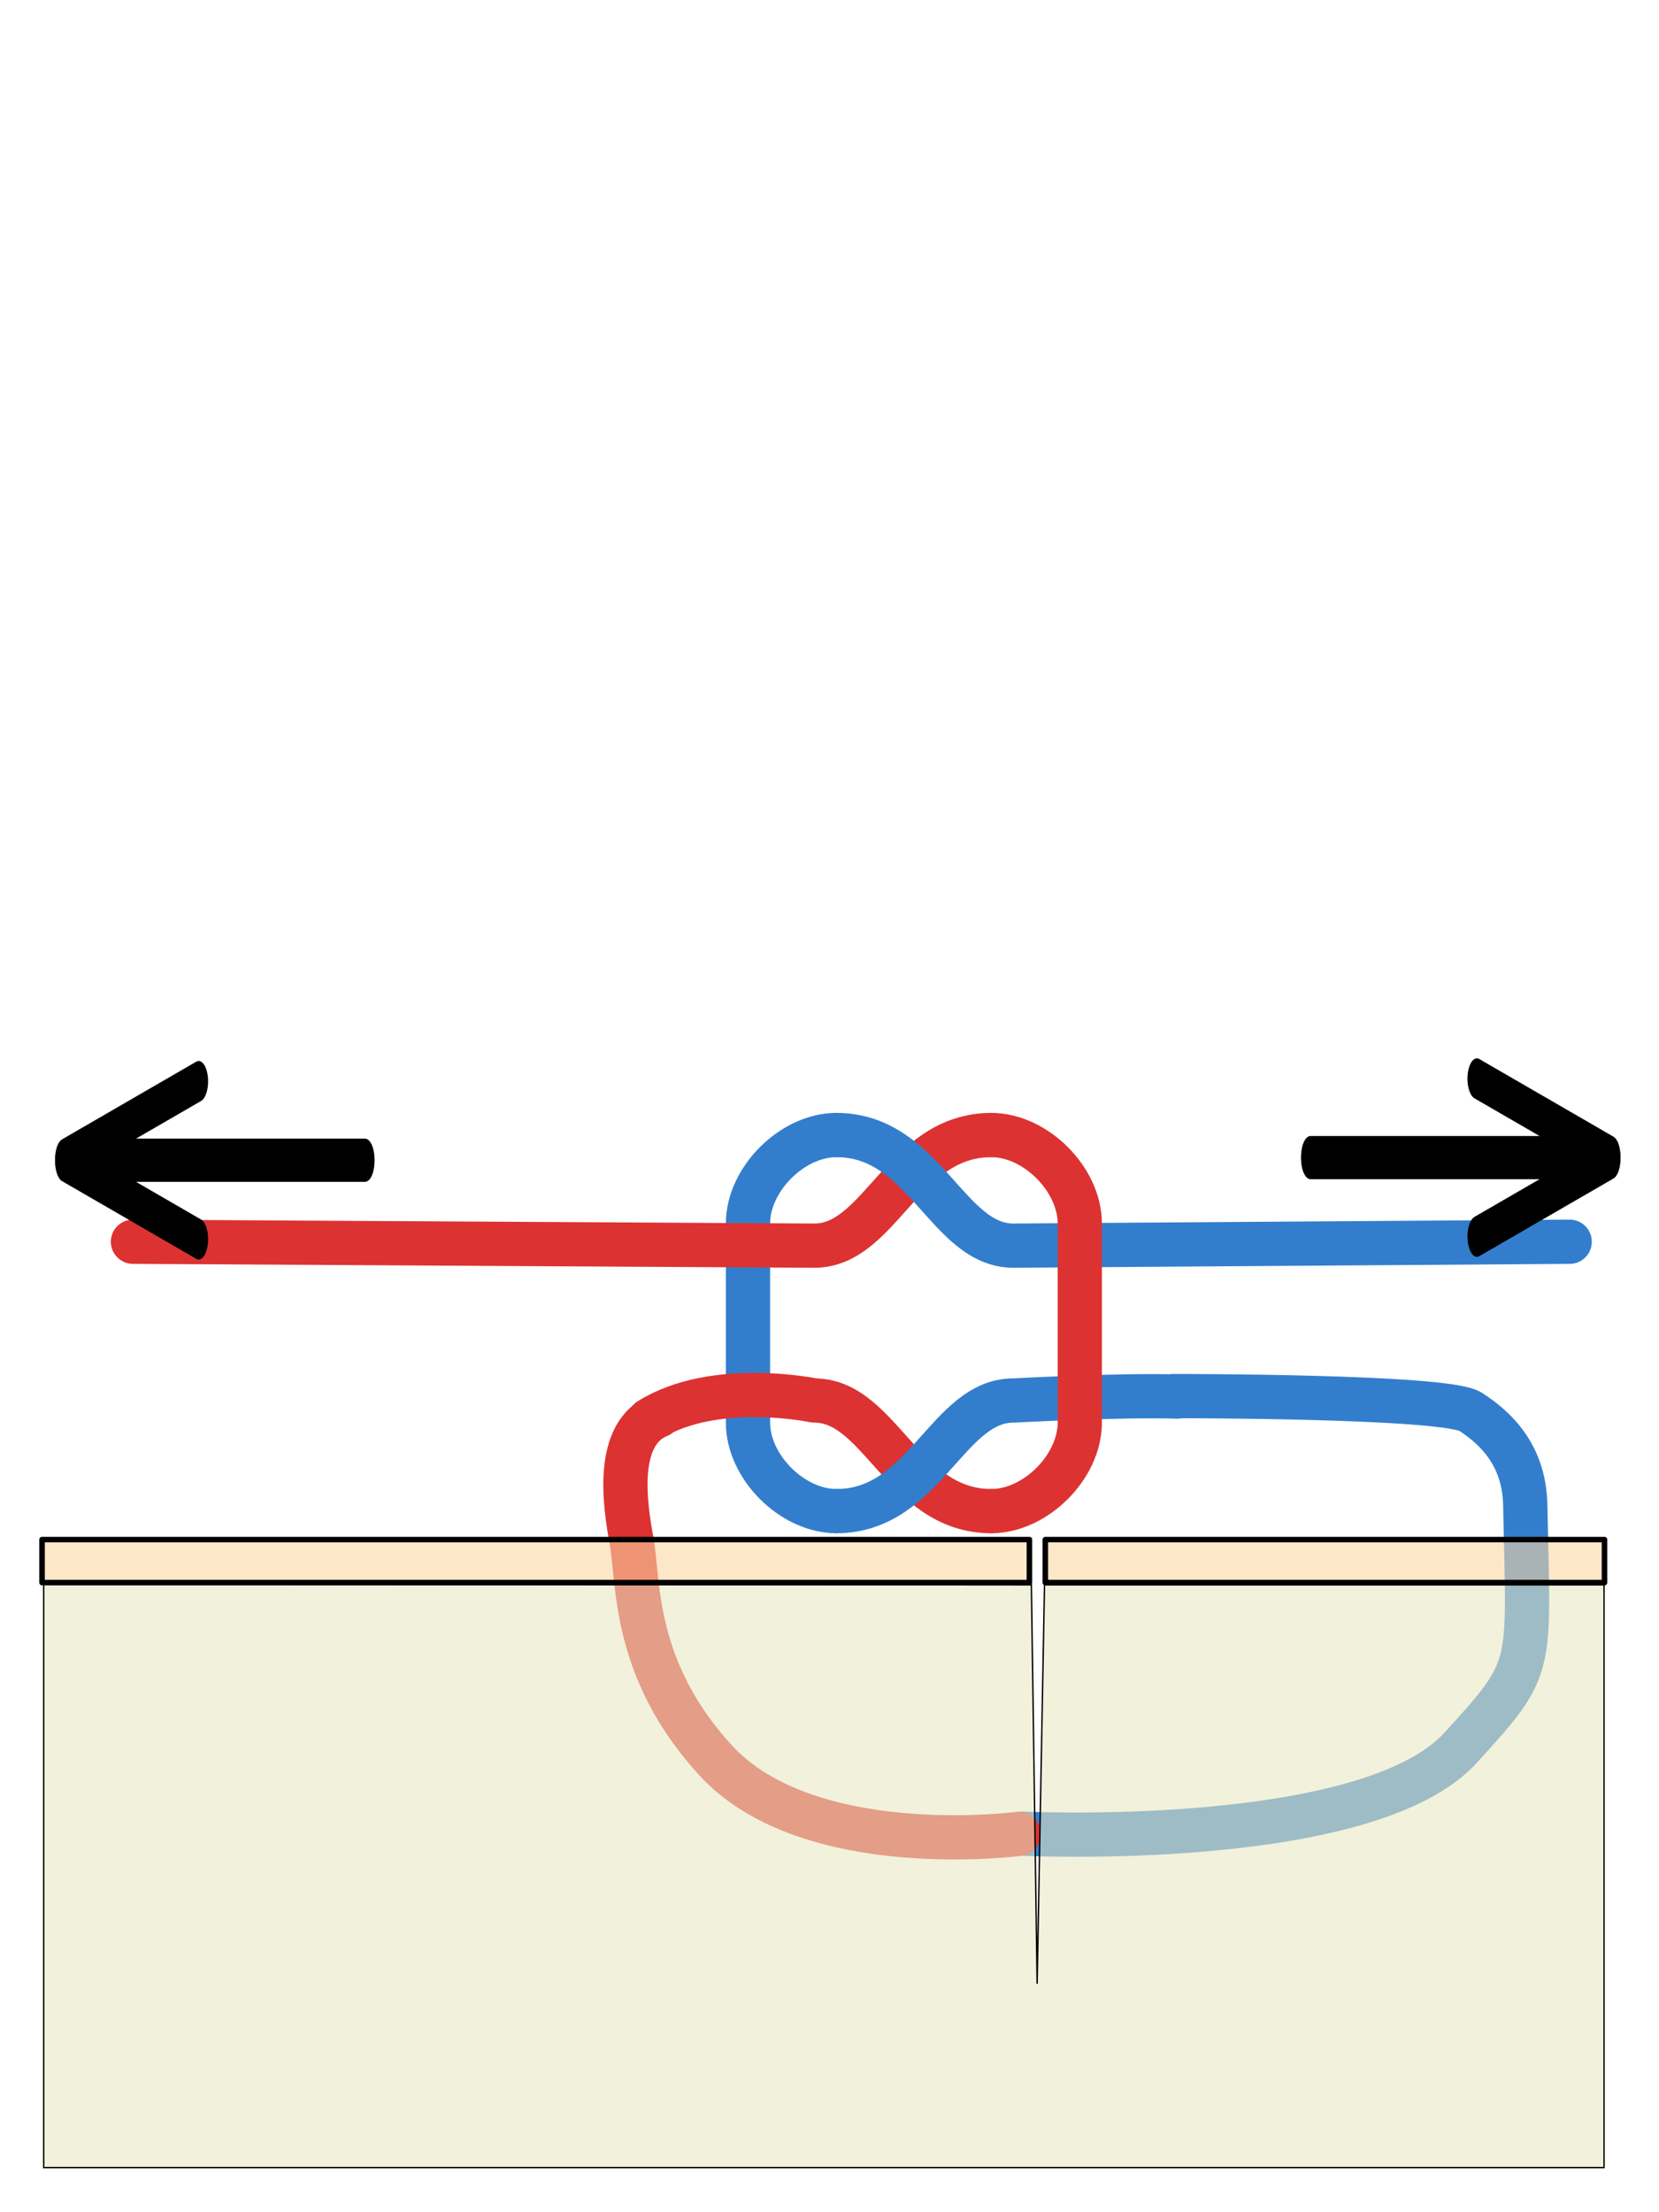 <?xml version="1.0" encoding="UTF-8" standalone="no"?>
<!-- Created with Inkscape (http://www.inkscape.org/) -->
<svg
   xmlns:dc="http://purl.org/dc/elements/1.1/"
   xmlns:cc="http://web.resource.org/cc/"
   xmlns:rdf="http://www.w3.org/1999/02/22-rdf-syntax-ns#"
   xmlns:svg="http://www.w3.org/2000/svg"
   xmlns="http://www.w3.org/2000/svg"
   xmlns:sodipodi="http://sodipodi.sourceforge.net/DTD/sodipodi-0.dtd"
   xmlns:inkscape="http://www.inkscape.org/namespaces/inkscape"
   version="1.0"
   width="1200"
   height="1600"
   id="svg2"
   sodipodi:version="0.32"
   inkscape:version="0.44.1"
   sodipodi:docname="Rutschknoten 05.svg"
   sodipodi:docbase="F:\">
  <sodipodi:namedview
     inkscape:cy="819.12349"
     inkscape:cx="872.54374"
     inkscape:zoom="0.35355339"
     inkscape:window-height="977"
     inkscape:window-width="1280"
     inkscape:pageshadow="2"
     inkscape:pageopacity="0.0"
     guidetolerance="10.0"
     gridtolerance="10.0"
     objecttolerance="10.0"
     borderopacity="1.0"
     bordercolor="#666666"
     pagecolor="#ffffff"
     id="base"
     inkscape:window-x="-4"
     inkscape:window-y="-4"
     inkscape:current-layer="svg2"
     width="1200px"
     height="1600px"
     showguides="true"
     inkscape:guide-bbox="true" />
  <defs
     id="defs4" />
  <path
     id="path1996"
     style="fill:none;stroke:#327ecd;stroke-width:32;stroke-linecap:round;stroke-linejoin:round;stroke-opacity:1"
     d="M 739.247,1326.193 C 739.247,1326.193 988.724,1338.302 1056.431,1264.147 C 1110.664,1204.751 1105.629,1208.839 1103.255,1088.605 C 1102.551,1052.931 1082.715,1033.387 1063.658,1021.041 C 1045.779,1009.46 849.001,1009.728 849.001,1009.728"
     sodipodi:nodetypes="csszc" />
  <path
     id="path4674"
     style="fill:none;stroke:#dd3232;stroke-width:32;stroke-linecap:round;stroke-linejoin:round;stroke-opacity:1"
     d="M 736.81,1326.359 C 736.81,1326.359 584.561,1346.469 517.385,1272.93 C 456.864,1206.676 462.219,1143.549 456.796,1114.227 C 451.673,1086.534 444.806,1036.646 476.595,1023.718"
     sodipodi:nodetypes="csss" />
  <rect
     y="1113.511"
     x="756.108"
     height="31.113"
     width="404.465"
     id="rect2824"
     style="opacity:1;fill:#fcd7a4;fill-opacity:0.588;fill-rule:nonzero;stroke:black;stroke-width:4;stroke-linecap:round;stroke-linejoin:round;stroke-miterlimit:4;stroke-dasharray:none;stroke-dashoffset:0;stroke-opacity:1" />
  <path
     style="fill:#e9e7c2;fill-opacity:0.588;fill-rule:evenodd;stroke:black;stroke-width:1px;stroke-linecap:butt;stroke-linejoin:miter;stroke-opacity:1"
     d="M 31.598,1145.623 L 31.598,1567.716 L 1160.262,1567.716 L 1160.262,1146.28 L 755.523,1146.28 L 750.185,1434.78 L 746.018,1146.28 L 31.598,1145.623 z "
     id="path1933"
     sodipodi:nodetypes="cccccccc" />
  <rect
     style="opacity:1;fill:#fcd7a4;fill-opacity:0.588;fill-rule:nonzero;stroke:black;stroke-width:4;stroke-linecap:round;stroke-linejoin:round;stroke-miterlimit:4;stroke-dasharray:none;stroke-dashoffset:0;stroke-opacity:1"
     id="rect2822"
     width="714.178"
     height="31.113"
     x="30.426"
     y="1113.511" />
  <path
     id="b23"
     style="fill:none;stroke:#327ecd;stroke-width:32;stroke-linecap:round;stroke-linejoin:round;stroke-opacity:1"
     d="M 605.036,1092.924 C 573.036,1092.924 541.036,1060.924 541.036,1028.924 L 541.036,884.924 C 541.036,852.924 573.036,820.924 605.036,820.924" />
  <path
     id="r14"
     style="fill:none;stroke:#dd3232;stroke-width:32;stroke-linecap:round;stroke-linejoin:round;stroke-opacity:1"
     d="M 469.688,1027.066 C 516.886,997.562 589.036,1012.924 589.036,1012.924 C 637.036,1012.924 653.036,1092.924 717.036,1092.924 M 717.036,820.924 C 653.036,820.924 637.036,900.924 589.036,900.924 L 96.169,898.095"
     sodipodi:nodetypes="cccccc" />
  <path
     id="b14"
     style="fill:none;stroke:#327ecd;stroke-width:32;stroke-linecap:round;stroke-linejoin:round;stroke-opacity:1"
     d="M 851.525,1010.095 C 812.711,1008.681 733.036,1012.924 733.036,1012.924 C 685.036,1012.924 669.036,1092.924 605.036,1092.924 M 605.036,820.924 C 669.036,820.924 685.036,900.924 733.036,900.924 L 1135.393,898.095"
     sodipodi:nodetypes="cccccc" />
  <path
     id="r23"
     style="fill:none;stroke:#dd3232;stroke-width:32;stroke-linecap:round;stroke-linejoin:round;stroke-opacity:1"
     d="M 717.036,1092.924 C 749.036,1092.924 781.036,1060.924 781.036,1028.924 L 781.036,884.924 C 781.036,852.924 749.036,820.924 717.036,820.924" />
  <g
     id="g6562"
     transform="matrix(0.463,0,0,1,784.236,458.205)">
    <path
       id="path5673"
       d="M 353.553,378.119 L 823.072,378.119 L 613.458,321.953"
       style="fill:none;fill-rule:evenodd;stroke:black;stroke-width:29.404;stroke-linecap:round;stroke-linejoin:round;stroke-miterlimit:4;stroke-dasharray:none;stroke-opacity:1" />
    <path
       style="fill:none;fill-rule:evenodd;stroke:black;stroke-width:29.404;stroke-linecap:round;stroke-linejoin:round;stroke-miterlimit:4;stroke-dasharray:none;stroke-opacity:1"
       d="M 353.553,379.953 L 823.072,379.953 L 613.458,436.119"
       id="path6560" />
  </g>
  <g
     id="g6566"
     transform="matrix(-0.463,0,0,1,427.745,460.117)">
    <path
       id="path6568"
       d="M 353.553,378.119 L 823.072,378.119 L 613.458,321.953"
       style="fill:none;fill-rule:evenodd;stroke:black;stroke-width:29.404;stroke-linecap:round;stroke-linejoin:round;stroke-miterlimit:4;stroke-dasharray:none;stroke-opacity:1" />
    <path
       style="fill:none;fill-rule:evenodd;stroke:black;stroke-width:29.404;stroke-linecap:round;stroke-linejoin:round;stroke-miterlimit:4;stroke-dasharray:none;stroke-opacity:1"
       d="M 353.553,379.953 L 823.072,379.953 L 613.458,436.119"
       id="path6570" />
  </g>
</svg>
